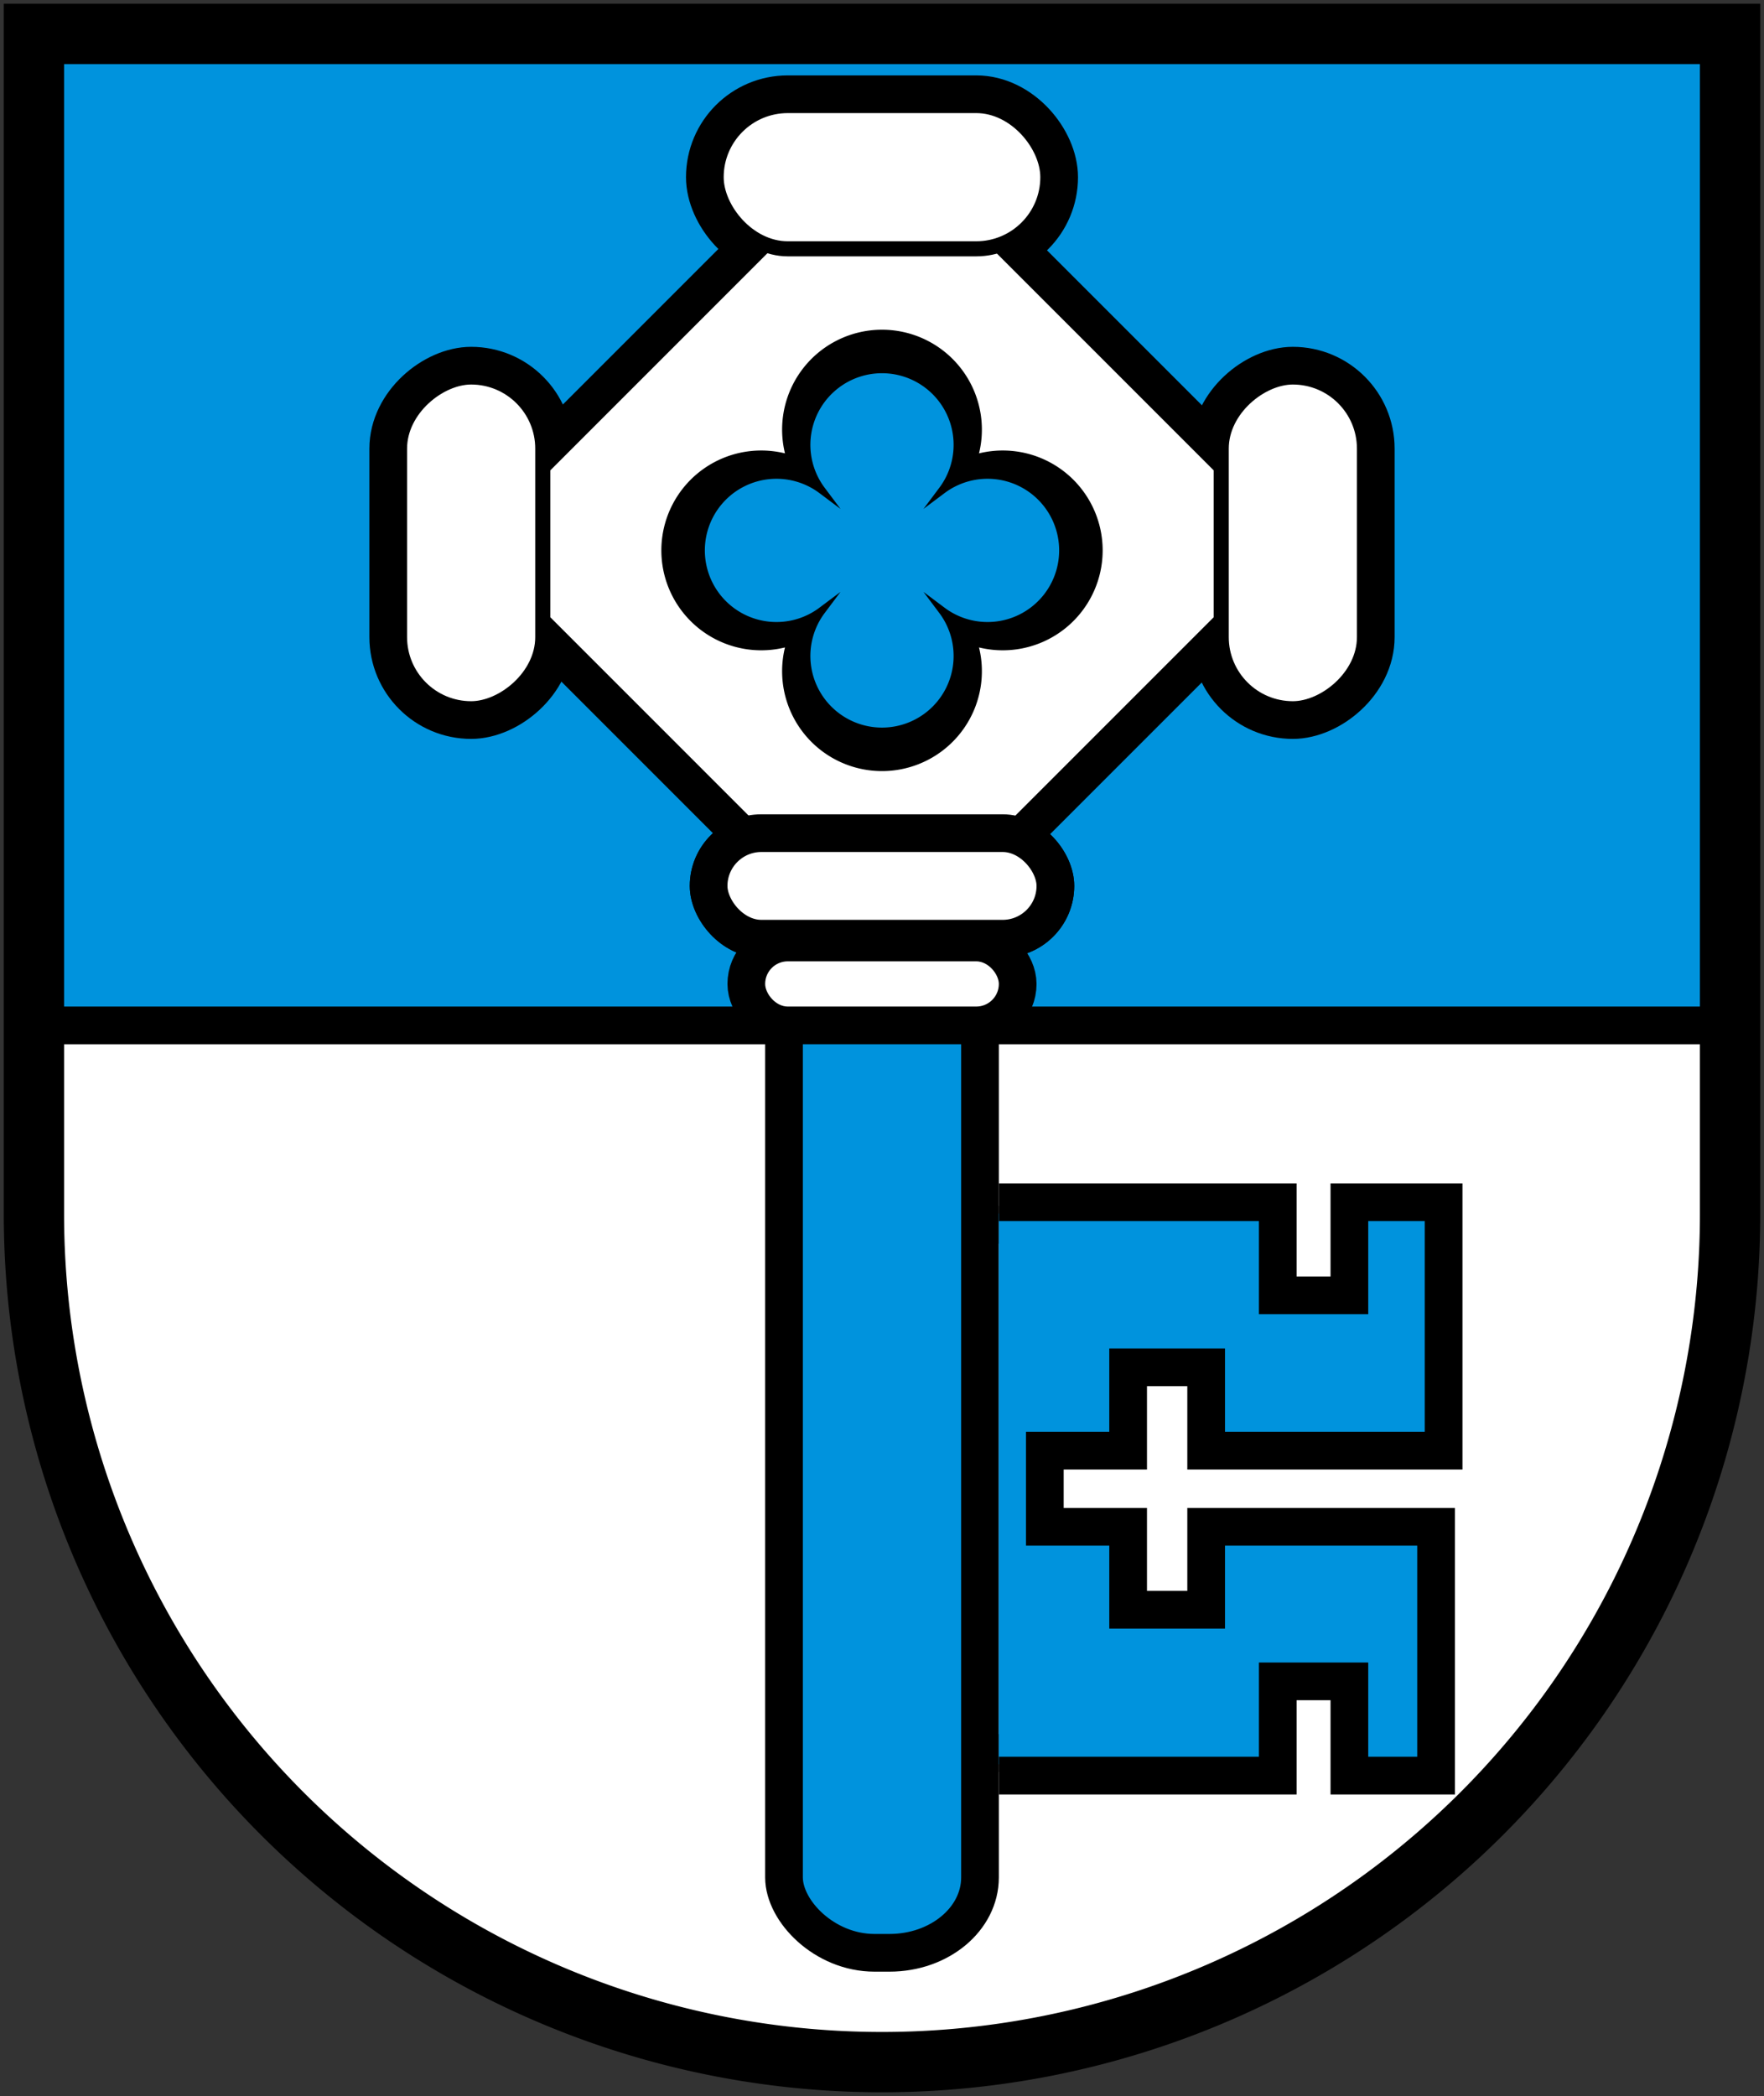 <?xml version="1.0" encoding="UTF-8"?>
<svg xmlns="http://www.w3.org/2000/svg" xmlns:xlink="http://www.w3.org/1999/xlink" viewBox="-234 0 468 556">
<rect x="-234" y="0" width="468" height="556" fill="#333333" stroke="none"/>
<g stroke="#000">
<path stroke-width="16" d="m-225 9v313a225 225 0 0 0 450 0v-313z" fill="#fff"/>
<rect height="260" width="444" y="12" x="-222" stroke-width="10" fill="#0093dd"/>
<rect rx="24" ry="20" height="300" width="52" y="218" x="-26" stroke-width="10" fill="#0093dd"/>
<use stroke-width="16" xlink:href="#d"/>
<g stroke-width="4">
<g id="d" fill="#fff">
<path fill="#0093dd" d="m31 468h71v-25h25v25h17v-60h-55v22h-26.7v-22h-22.1v-26.2h22.1v-22.1h26.7v22.1h57v-59.9h-19v24.7h-25v-24.7h-71"/>
<rect transform="rotate(45)" height="156" width="156" y="24" x="24"/>
<rect id="b" rx="19" height="38" width="88" y="28" x="-44"/>
<use xlink:href="#b" transform="matrix(0 1 -1 0 156 144)"/>
<use xlink:href="#b" transform="matrix(0 -1 1 0 -156 144)"/>
<rect rx="14" ry="14" height="28" width="92" y="221" x="-46" stroke-width="10"/>
<rect rx="8" height="16" width="66" y="253" x="-33"/>
</g>
</g>
<path d="m7 139a26 26 0 1 1 0 14 26 26 0 1 1 -14 0 26 26 0 1 1 0 -14 26 26 0 1 1 14 0z"/>
<path d="m16 130a20 20 0 1 1 0 32 20 20 0 1 1 -32 0 20 20 0 1 1 0 -32 20 20 0 1 1 32 0z" stroke-width="2" stroke-miterlimit="20" fill="#0093dd"/>
</g>
</svg>
